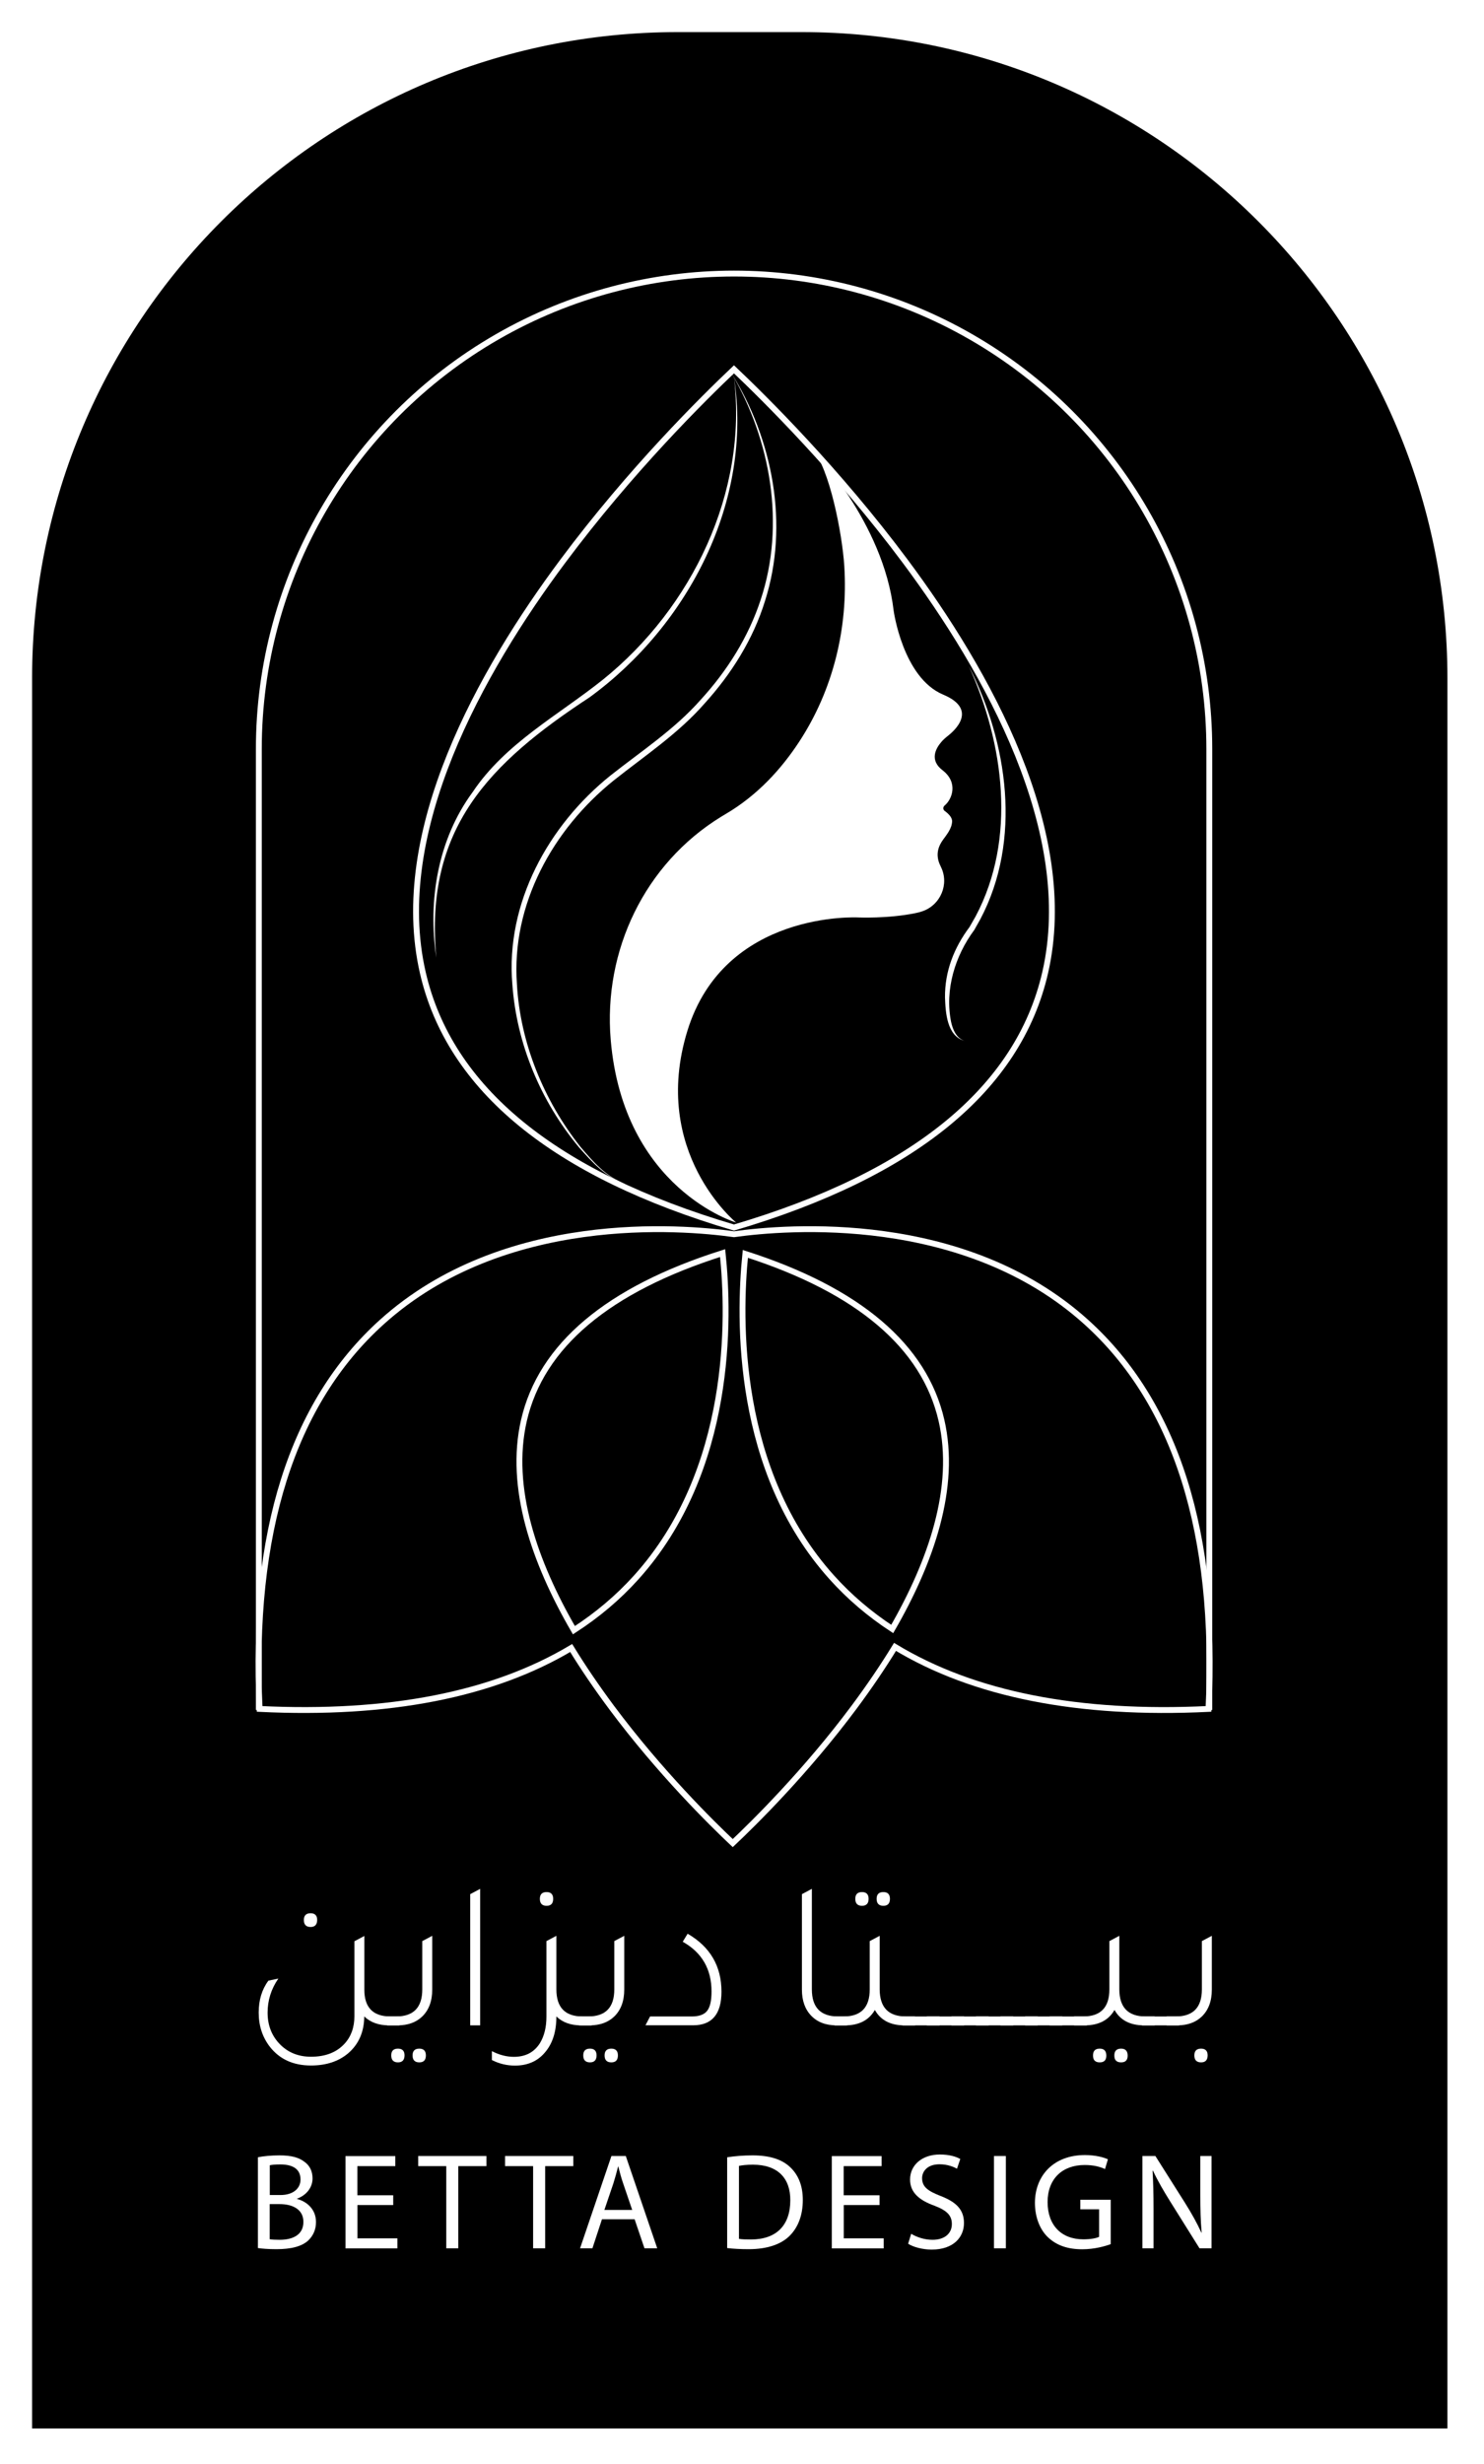 <svg width="185" height="307" viewBox="0 0 185 307" fill="none" xmlns="http://www.w3.org/2000/svg">
<g filter="url(#filter0_d_2964_5515)">
<path d="M180.45 298.6H4V80.52C4 36.05 40.05 0 84.52 0H99.92C144.39 0 180.44 36.05 180.44 80.52V298.6H180.45Z" fill="black"/>
<path d="M150.756 209.07V89.33C150.756 68.12 139.426 48.54 121.036 37.97C102.756 27.46 80.266 27.46 61.986 37.97C43.606 48.54 32.266 68.13 32.266 89.33V209.07" stroke="white" stroke-width="0.732" stroke-miterlimit="10"/>
<path d="M135.406 160.73C120.206 147.03 98.086 148.87 91.506 149.79C84.926 148.87 62.806 147.03 47.606 160.73C36.396 170.83 31.296 187.04 32.366 208.94C48.426 209.72 61.426 207.18 71.206 201.35C72.676 203.75 74.356 206.22 76.236 208.75C82.266 216.84 88.756 223.22 91.346 225.66C93.936 223.22 100.426 216.84 106.456 208.75C108.376 206.17 110.076 203.66 111.576 201.21C121.376 207.14 134.456 209.73 150.656 208.94C151.716 187.04 146.616 170.83 135.406 160.73ZM79.316 192.55C77.056 195.06 74.456 197.25 71.546 199.13C66.646 190.69 63.386 181.38 65.316 172.99C67.466 163.66 75.806 156.66 90.086 152.14C90.936 160.24 91.356 179.2 79.316 192.55ZM92.916 152.24C107.006 156.76 115.236 163.73 117.366 172.99C119.286 181.33 116.076 190.58 111.226 198.98C108.416 197.14 105.896 195 103.696 192.55C91.716 179.25 92.086 160.39 92.916 152.24Z" stroke="white" stroke-width="0.732" stroke-miterlimit="10"/>
<path d="M112.841 65.93C104.391 54.599 95.311 45.63 91.501 42.02C87.691 45.62 78.611 54.59 70.161 65.93C59.961 79.609 48.661 99.62 52.711 117.21C56.041 131.68 69.111 142.35 91.501 148.96C113.891 142.35 126.961 131.68 130.291 117.21C134.341 99.62 123.041 79.62 112.841 65.93Z" stroke="white" stroke-width="0.732" stroke-miterlimit="10"/>
<path d="M101.282 52C101.282 52 110.122 61.04 111.402 72.08C111.402 72.08 112.542 80.44 117.572 82.55C122.052 84.43 118.882 87.14 118.132 87.72C117.852 87.94 117.582 88.18 117.352 88.45C116.662 89.25 115.842 90.71 117.492 91.97C119.502 93.51 118.692 95.61 117.752 96.38C117.542 96.56 117.542 96.89 117.772 97.05C118.202 97.36 118.712 97.84 118.692 98.36C118.652 99.27 118.002 100.02 117.552 100.65C117.102 101.28 116.472 102.42 117.272 103.96C117.282 103.98 117.292 103.99 117.292 104.01C118.372 106.17 117.242 108.8 114.952 109.56C114.682 109.65 114.392 109.73 114.072 109.79C110.662 110.48 107.012 110.32 107.012 110.32C107.012 110.32 90.312 109.39 85.682 124.48C81.052 139.58 91.772 148.34 91.772 148.34C91.772 148.34 77.712 144.17 76.132 125.56C75.192 114.44 80.382 103.62 89.882 97.78C90.062 97.67 90.242 97.56 90.432 97.45C94.442 95.1 97.422 91.79 99.612 88.45C103.862 81.98 105.742 74.25 105.252 66.53C104.982 62.39 103.392 54.34 101.282 52Z" fill="white"/>
<path d="M91.501 43C93.881 58.39 85.841 73.89 73.511 82.88C60.981 91.1 52.891 99.23 54.391 115.32C53.321 108.2 54.581 100.59 58.921 94.7C63.011 88.59 69.591 85.14 75.181 80.67C86.261 71.74 93.241 57.33 91.501 43Z" fill="white"/>
<path d="M91.132 42.4C96.342 50.75 98.402 61.39 95.362 70.9C93.892 75.66 91.172 79.98 87.842 83.65C84.582 87.39 80.372 90.18 76.542 93.22C68.922 99.33 63.722 108.71 64.442 118.64C64.852 125.96 67.792 133.12 72.332 138.87C73.892 140.71 75.602 142.71 77.952 143.49C75.572 142.76 73.802 140.79 72.192 138.98C67.432 133.28 64.402 126.1 63.872 118.66C63.012 108.56 68.352 98.86 76.082 92.65C79.962 89.58 84.072 86.91 87.352 83.19C90.652 79.59 93.312 75.37 94.832 70.72C97.932 61.37 96.082 50.81 91.132 42.4Z" fill="white"/>
<path d="M120.775 78.99C125.645 88.57 127.405 100.68 122.225 110.51L121.455 111.88C119.055 115.11 117.765 119.32 118.565 123.33C118.775 124.28 119.205 125.35 120.225 125.69C118.045 125.08 117.875 122.19 117.805 120.29C117.775 117.04 118.925 114.1 120.865 111.51L121.625 110.18C126.755 100.52 125.155 88.66 120.775 78.99Z" fill="white"/>
<path d="M48.68 247.26H49.81V248.37H48.49C47.21 248.37 46.18 248 45.41 247.26C45.39 249.19 44.72 250.73 43.38 251.87C42.18 252.87 40.65 253.37 38.77 253.37C36.57 253.37 34.87 252.6 33.65 251.05C32.72 249.85 32.25 248.43 32.25 246.78C32.25 245.22 32.65 243.89 33.46 242.8L34.7 242.54C33.8 243.84 33.36 245.26 33.36 246.79C33.36 248.41 33.9 249.74 34.97 250.8C35.97 251.78 37.24 252.28 38.77 252.28C40.56 252.28 41.95 251.74 42.94 250.67C43.77 249.77 44.18 248.62 44.18 247.22V237.89L45.42 237.23V243.9C45.41 246.14 46.5 247.26 48.68 247.26ZM38.72 236.11C38.16 236.11 37.88 235.82 37.88 235.24C37.88 234.68 38.16 234.4 38.72 234.4C39.26 234.4 39.54 234.68 39.54 235.24C39.53 235.82 39.26 236.11 38.72 236.11Z" fill="white"/>
<path d="M48.242 248.371V247.261H49.372C51.552 247.261 52.642 246.141 52.642 243.881V237.871L53.882 237.211V243.911C53.882 245.331 53.472 246.451 52.642 247.261C51.872 248.001 50.842 248.371 49.562 248.371H48.242ZM49.612 252.981C49.052 252.981 48.772 252.691 48.772 252.111C48.772 251.551 49.052 251.271 49.612 251.271C50.152 251.271 50.432 251.551 50.432 252.111C50.422 252.691 50.152 252.981 49.612 252.981ZM52.272 252.981C51.712 252.981 51.432 252.691 51.432 252.111C51.432 251.551 51.712 251.271 52.272 251.271C52.812 251.271 53.092 251.551 53.092 252.111C53.092 252.691 52.822 252.981 52.272 252.981Z" fill="white"/>
<path d="M58.617 248.371V232.021L59.857 231.361V248.371H58.617Z" fill="white"/>
<path d="M72.63 247.262H73.76V248.372H72.44C71.16 248.372 70.13 248.002 69.36 247.262C69.36 249.162 68.88 250.662 67.91 251.772C67 252.842 65.76 253.382 64.19 253.382C63.19 253.382 62.23 253.152 61.32 252.692V251.582C62.23 252.052 63.15 252.292 64.06 252.292C65.5 252.292 66.58 251.732 67.3 250.602C67.84 249.722 68.12 248.612 68.12 247.282V237.872L69.36 237.212V243.882C69.36 246.142 70.45 247.262 72.63 247.262ZM68.14 233.472C67.58 233.472 67.3 233.182 67.3 232.602C67.3 232.042 67.58 231.762 68.14 231.762C68.68 231.762 68.96 232.042 68.96 232.602C68.96 233.182 68.69 233.472 68.14 233.472Z" fill="white"/>
<path d="M72.18 248.371V247.261H73.31C75.49 247.261 76.58 246.141 76.58 243.881V237.871L77.82 237.211V243.911C77.82 245.331 77.41 246.451 76.58 247.261C75.81 248.001 74.78 248.371 73.5 248.371H72.18ZM73.55 252.981C72.99 252.981 72.71 252.691 72.71 252.111C72.71 251.551 72.99 251.271 73.55 251.271C74.09 251.271 74.37 251.551 74.37 252.111C74.37 252.691 74.09 252.981 73.55 252.981ZM76.21 252.981C75.65 252.981 75.37 252.691 75.37 252.111C75.37 251.551 75.65 251.271 76.21 251.271C76.75 251.271 77.03 251.551 77.03 252.111C77.03 252.691 76.76 252.981 76.21 252.981Z" fill="white"/>
<path d="M80.461 248.371L81.041 247.261H86.231C87.141 247.261 87.791 247.031 88.151 246.561C88.521 246.101 88.701 245.291 88.701 244.151C88.701 241.361 87.501 239.291 85.111 237.951L85.721 236.951C88.531 238.581 89.941 240.991 89.941 244.171C89.941 246.961 88.761 248.361 86.411 248.361H80.461V248.371Z" fill="white"/>
<path d="M104.289 248.371C102.949 248.371 101.899 247.971 101.129 247.171C100.359 246.371 99.969 245.291 99.969 243.911V232.021L101.209 231.361V243.881C101.209 246.131 102.299 247.261 104.479 247.261H105.609V248.371H104.289Z" fill="white"/>
<path d="M112.943 247.262H114.073V248.372H112.753C111.013 248.372 109.783 247.732 109.063 246.452C108.323 247.732 107.083 248.372 105.343 248.372H104.023V247.262H105.153C107.333 247.262 108.423 246.142 108.423 243.882V237.872L109.663 237.212V243.882C109.673 246.142 110.763 247.262 112.943 247.262ZM107.463 233.472C106.903 233.472 106.623 233.182 106.623 232.602C106.623 232.042 106.903 231.762 107.463 231.762C108.003 231.762 108.283 232.042 108.283 232.602C108.283 233.182 108.003 233.472 107.463 233.472ZM110.123 233.472C109.563 233.472 109.283 233.182 109.283 232.602C109.283 232.042 109.563 231.762 110.123 231.762C110.663 231.762 110.943 232.042 110.943 232.602C110.943 233.182 110.673 233.472 110.123 233.472Z" fill="white"/>
<path d="M112.492 248.372V247.262H117.132V248.372H112.492Z" fill="white"/>
<path d="M115.547 248.372V247.262H120.187V248.372H115.547Z" fill="white"/>
<path d="M118.609 248.372V247.262H123.249V248.372H118.609Z" fill="white"/>
<path d="M121.672 248.372V247.262H126.312V248.372H121.672Z" fill="white"/>
<path d="M124.727 248.372V247.262H129.367V248.372H124.727Z" fill="white"/>
<path d="M127.789 248.372V247.262H132.429V248.372H127.789Z" fill="white"/>
<path d="M130.852 248.372V247.262H135.492V248.372H130.852Z" fill="white"/>
<path d="M142.818 247.261H143.948V248.371H142.628C140.888 248.371 139.658 247.731 138.938 246.451C138.198 247.731 136.958 248.371 135.218 248.371H133.898V247.261H135.028C137.208 247.261 138.298 246.141 138.298 243.881V237.871L139.538 237.211V243.881C139.548 246.141 140.638 247.261 142.818 247.261ZM137.098 251.271C137.638 251.271 137.918 251.561 137.918 252.141C137.918 252.701 137.648 252.981 137.098 252.981C136.538 252.981 136.258 252.701 136.258 252.141C136.248 251.561 136.528 251.271 137.098 251.271ZM139.758 251.271C140.298 251.271 140.578 251.561 140.578 252.141C140.578 252.701 140.308 252.981 139.758 252.981C139.198 252.981 138.918 252.701 138.918 252.141C138.908 251.561 139.198 251.271 139.758 251.271Z" fill="white"/>
<path d="M142.367 248.372V247.262H147.007V248.372H142.367Z" fill="white"/>
<path d="M145.43 248.371V247.261H146.56C148.74 247.261 149.83 246.141 149.83 243.881V237.871L151.07 237.211V243.911C151.07 245.331 150.66 246.451 149.83 247.261C149.06 248.001 148.03 248.371 146.75 248.371H145.43ZM149.73 252.981C149.17 252.981 148.89 252.691 148.89 252.111C148.89 251.551 149.17 251.271 149.73 251.271C150.27 251.271 150.55 251.551 150.55 252.111C150.54 252.691 150.27 252.981 149.73 252.981Z" fill="white"/>
<path d="M32.133 264.81C32.783 264.67 33.803 264.57 34.843 264.57C36.323 264.57 37.283 264.83 38.003 265.41C38.603 265.85 38.963 266.54 38.963 267.44C38.963 268.55 38.233 269.52 37.023 269.97V270C38.113 270.27 39.393 271.18 39.393 272.88C39.393 273.87 39.003 274.62 38.423 275.18C37.623 275.91 36.323 276.26 34.453 276.26C33.433 276.26 32.643 276.19 32.153 276.12V264.81H32.133ZM33.623 269.51H34.973C36.543 269.51 37.463 268.69 37.463 267.58C37.463 266.23 36.443 265.7 34.943 265.7C34.263 265.7 33.873 265.75 33.633 265.8V269.51H33.623ZM33.623 275.02C33.913 275.07 34.343 275.09 34.873 275.09C36.413 275.09 37.823 274.53 37.823 272.86C37.823 271.29 36.473 270.64 34.853 270.64H33.623V275.02Z" fill="white"/>
<path d="M49.03 270.76H44.56V274.91H49.54V276.16H43.07V264.66H49.28V265.91H44.55V269.54H49.02V270.76H49.03Z" fill="white"/>
<path d="M55.633 265.91H52.133V264.65H60.643V265.91H57.133V276.15H55.633V265.91Z" fill="white"/>
<path d="M66.461 265.91H62.961V264.65H71.471V265.91H67.961V276.15H66.461V265.91Z" fill="white"/>
<path d="M75.043 272.53L73.853 276.15H72.312L76.222 264.65H78.013L81.933 276.15H80.343L79.112 272.53H75.043ZM78.812 271.37L77.683 268.06C77.422 267.31 77.252 266.63 77.082 265.96H77.052C76.882 266.64 76.692 267.34 76.472 268.04L75.343 271.37H78.812Z" fill="white"/>
<path d="M90.641 264.81C91.541 264.67 92.621 264.57 93.801 264.57C95.931 264.57 97.451 265.06 98.461 266C99.481 266.94 100.081 268.27 100.081 270.13C100.081 272.01 99.501 273.54 98.431 274.6C97.351 275.68 95.581 276.26 93.351 276.26C92.291 276.26 91.411 276.21 90.651 276.12V264.81H90.641ZM92.121 274.97C92.501 275.04 93.041 275.05 93.621 275.05C96.791 275.05 98.521 273.28 98.521 270.17C98.541 267.46 97.001 265.73 93.861 265.73C93.091 265.73 92.511 265.8 92.121 265.88V274.97Z" fill="white"/>
<path d="M109.655 270.76H105.185V274.91H110.165V276.16H103.695V264.66H109.905V265.91H105.175V269.54H109.645V270.76H109.655Z" fill="white"/>
<path d="M113.591 274.341C114.261 274.751 115.231 275.091 116.251 275.091C117.771 275.091 118.661 274.291 118.661 273.131C118.661 272.051 118.051 271.441 116.491 270.841C114.611 270.171 113.451 269.201 113.451 267.581C113.451 265.791 114.931 264.461 117.171 264.461C118.351 264.461 119.201 264.731 119.711 265.021L119.301 266.231C118.921 266.021 118.161 265.681 117.121 265.681C115.551 265.681 114.951 266.621 114.951 267.401C114.951 268.481 115.651 269.001 117.241 269.621C119.181 270.371 120.171 271.311 120.171 273.001C120.171 274.771 118.861 276.311 116.141 276.311C115.031 276.311 113.821 275.991 113.211 275.581L113.591 274.341Z" fill="white"/>
<path d="M125.394 264.65V276.15H123.914V264.65H125.394Z" fill="white"/>
<path d="M138.446 275.641C137.776 275.881 136.466 276.271 134.916 276.271C133.176 276.271 131.746 275.831 130.616 274.751C129.626 273.791 129.016 272.261 129.016 270.471C129.036 267.041 131.386 264.531 135.246 264.531C136.576 264.531 137.616 264.821 138.116 265.061L137.756 266.271C137.146 266.001 136.376 265.771 135.216 265.771C132.416 265.771 130.596 267.511 130.596 270.391C130.596 273.311 132.356 275.031 135.036 275.031C136.006 275.031 136.676 274.891 137.016 274.721V271.291H134.676V270.101H138.466V275.641H138.446Z" fill="white"/>
<path d="M142.414 276.15V264.65H144.034L147.714 270.47C148.564 271.82 149.234 273.03 149.774 274.21L149.804 274.19C149.664 272.65 149.634 271.26 149.634 269.46V264.65H151.034V276.15H149.534L145.884 270.32C145.084 269.04 144.314 267.73 143.734 266.48L143.684 266.5C143.764 267.95 143.804 269.33 143.804 271.24V276.15H142.414Z" fill="white"/>
</g>
<defs>
<filter id="filter0_d_2964_5515" x="0" y="0" width="184.453" height="306.6" filterUnits="userSpaceOnUse" color-interpolation-filters="sRGB">
<feFlood flood-opacity="0" result="BackgroundImageFix"/>
<feColorMatrix in="SourceAlpha" type="matrix" values="0 0 0 0 0 0 0 0 0 0 0 0 0 0 0 0 0 0 127 0" result="hardAlpha"/>
<feOffset dy="4"/>
<feGaussianBlur stdDeviation="2"/>
<feComposite in2="hardAlpha" operator="out"/>
<feColorMatrix type="matrix" values="0 0 0 0 0 0 0 0 0 0 0 0 0 0 0 0 0 0 0.25 0"/>
<feBlend mode="normal" in2="BackgroundImageFix" result="effect1_dropShadow_2964_5515"/>
<feBlend mode="normal" in="SourceGraphic" in2="effect1_dropShadow_2964_5515" result="shape"/>
</filter>
</defs>
</svg>

